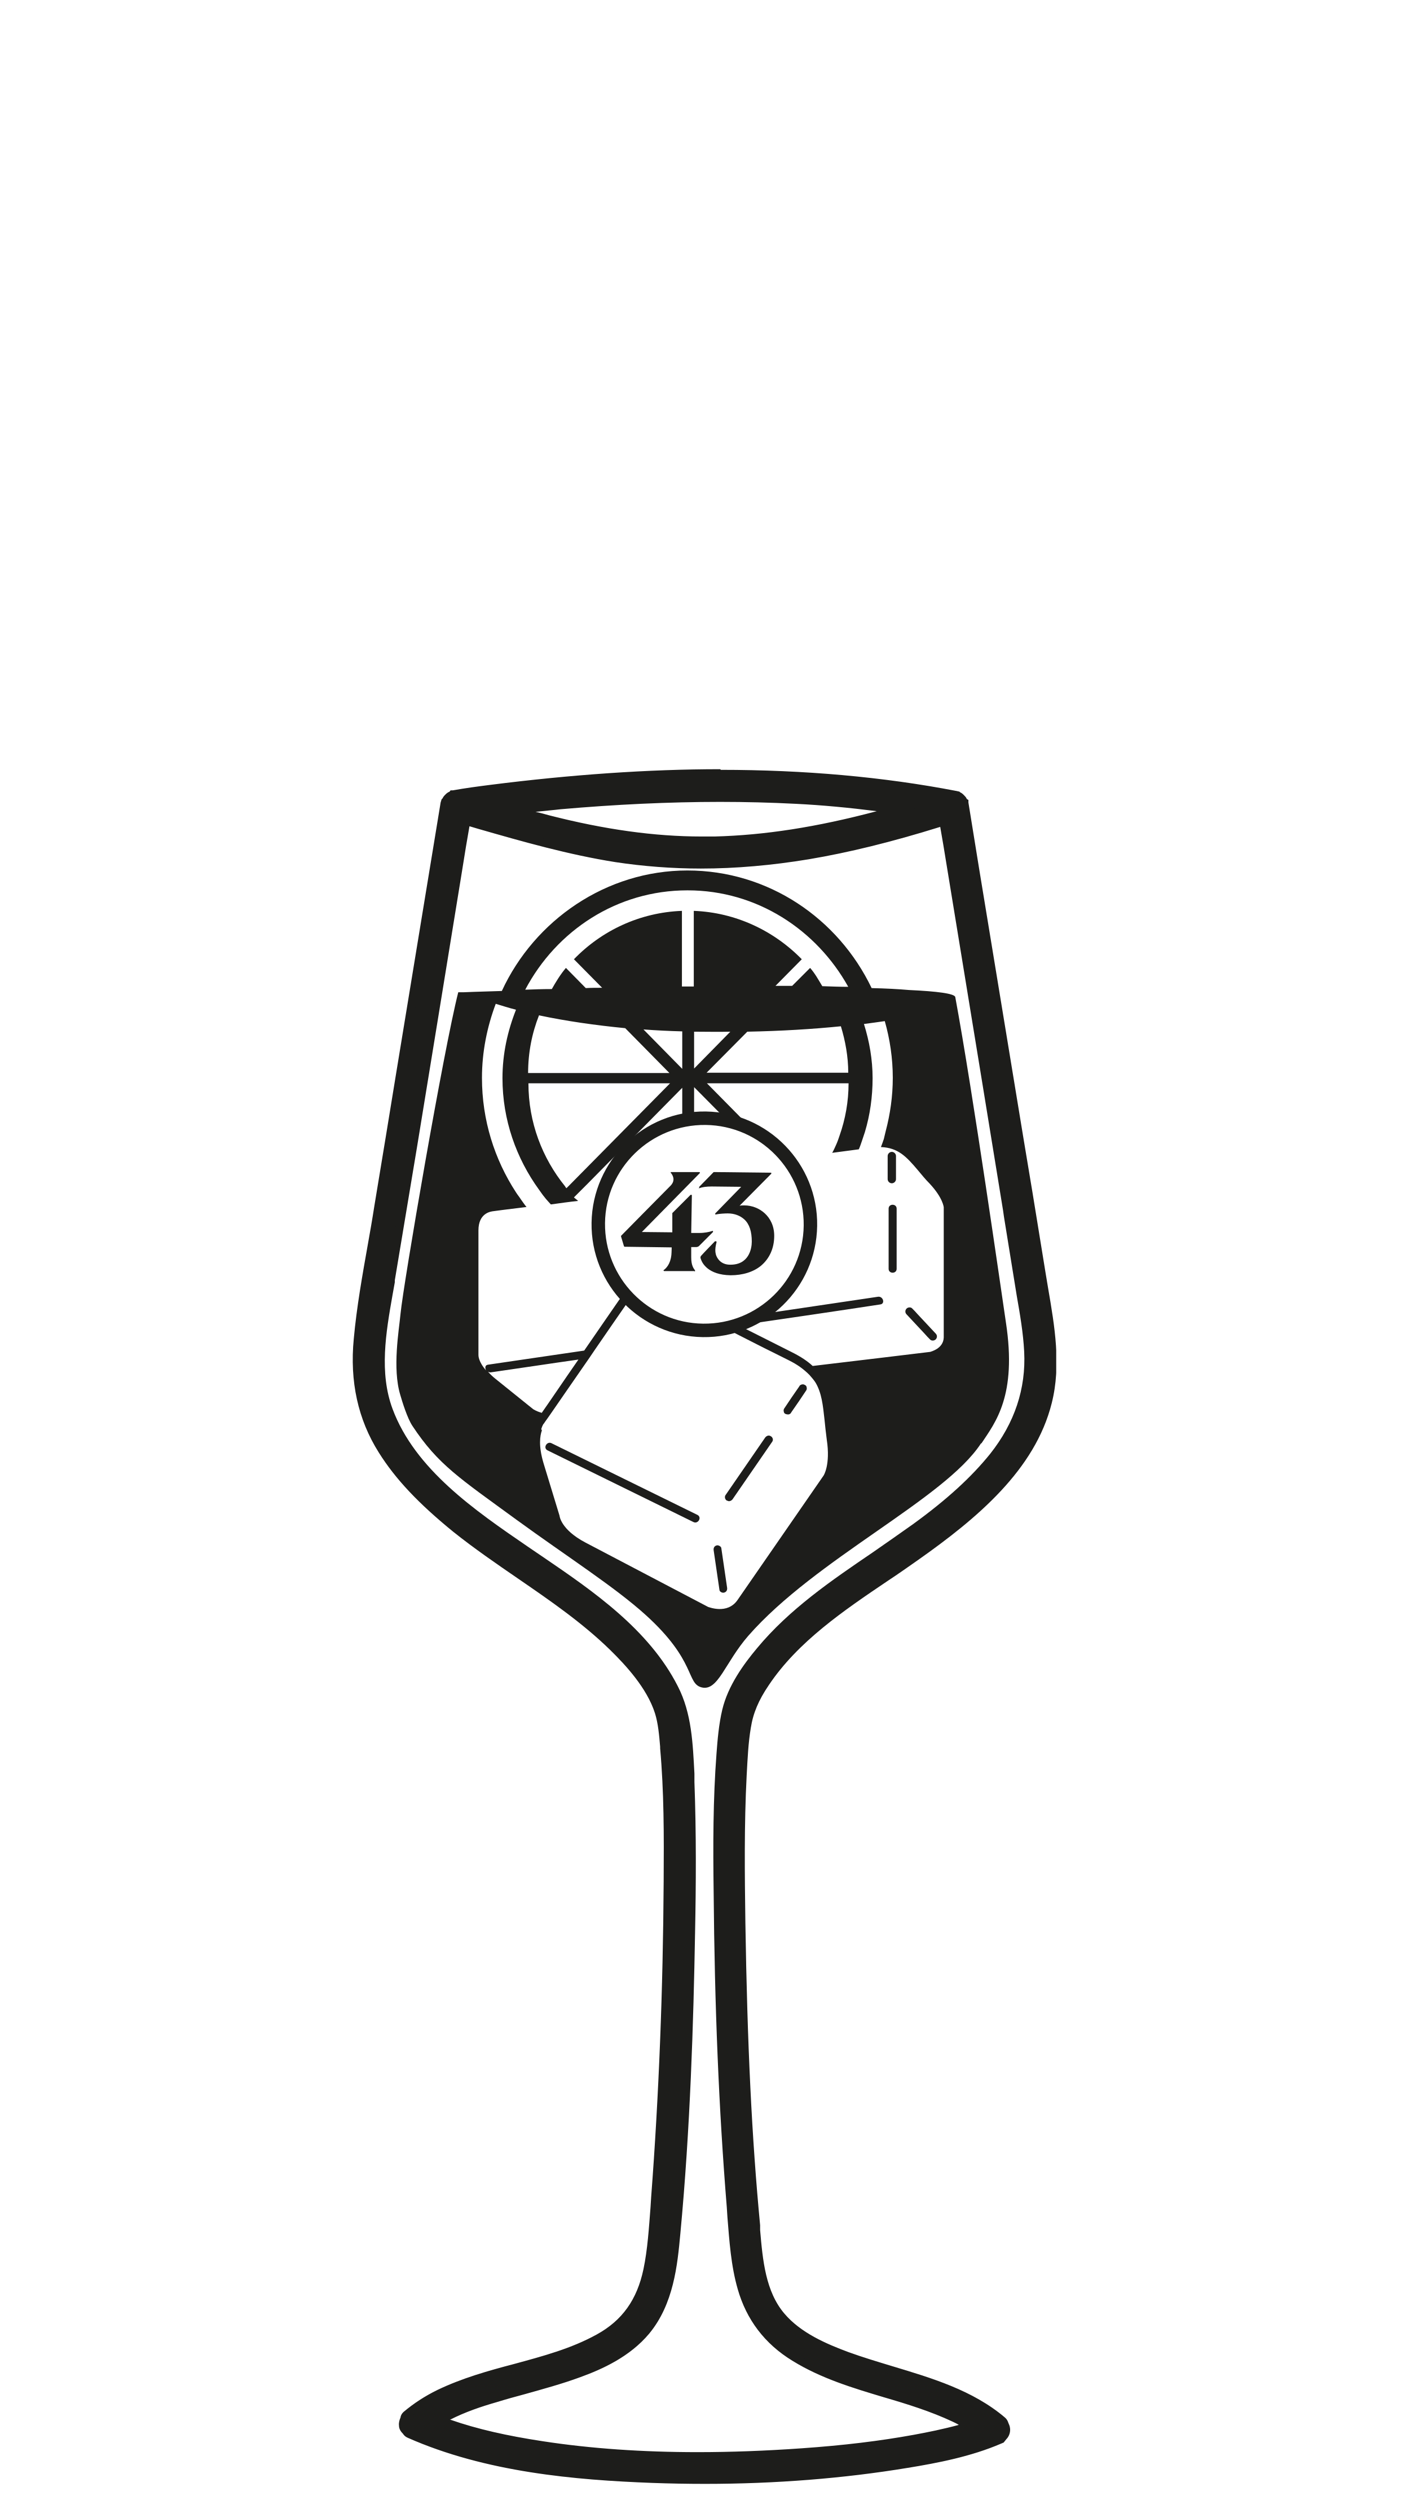 <?xml version="1.0" encoding="UTF-8"?> <svg xmlns="http://www.w3.org/2000/svg" width="44" height="78" viewBox="0 0 44 78" fill="none"><g clip-path="url(#clip0_2321_72)"><g clip-path="url(#clip1_2321_72)"><path d="M22 77.38C21.45 77.38 20.9 77.37 20.35 77.35C17.96 77.26 15.19 77.03 12.77 75.95L12.73 75.93L12.68 75.86C12.62 75.8 12.58 75.73 12.58 75.64C12.57 75.59 12.58 75.53 12.61 75.49C12.63 75.42 12.65 75.38 12.69 75.34C12.99 75.08 13.34 74.86 13.72 74.68C14.47 74.32 15.29 74.1 16.09 73.88C16.97 73.64 17.89 73.4 18.7 72.95C19.53 72.49 20.01 71.82 20.22 70.83C20.35 70.2 20.4 69.53 20.44 68.89L20.46 68.57C20.7 65.4 20.83 62.09 20.85 58.72C20.85 57.23 20.85 55.88 20.74 54.54C20.71 54.13 20.67 53.76 20.57 53.42C20.31 52.6 19.63 51.87 19.14 51.39C18.27 50.53 17.24 49.83 16.24 49.15C15.57 48.69 14.87 48.21 14.23 47.69C13.15 46.82 12.45 46.07 11.93 45.25C11.3 44.24 11.04 43.08 11.17 41.78C11.26 40.8 11.44 39.8 11.61 38.84C11.68 38.44 11.75 38.05 11.82 37.65L13.87 25.06C13.91 24.96 13.94 24.91 13.99 24.87L14.01 24.85L14.11 24.8C14.53 24.72 14.92 24.67 15.3 24.62C17.82 24.29 20.24 24.13 22.48 24.13C25.08 24.13 27.54 24.35 29.81 24.79C29.91 24.82 29.95 24.87 29.99 24.91L30.01 24.93L30.07 25.03L30.27 26.19L32.58 40.24C32.78 41.4 32.99 42.59 32.69 43.75C32.18 45.79 30.4 47.27 28.56 48.58C28.25 48.79 27.94 49.01 27.62 49.22C26.23 50.16 24.8 51.13 23.87 52.51C23.54 53 23.37 53.43 23.29 53.89C23.21 54.38 23.19 54.88 23.16 55.4C23.08 56.95 23.1 58.52 23.12 59.99C23.18 63.8 23.32 66.72 23.57 69.44V69.59C23.66 70.51 23.76 71.56 24.38 72.28C24.92 72.9 25.72 73.26 26.44 73.52C26.88 73.68 27.35 73.82 27.82 73.96C29.04 74.32 30.3 74.7 31.28 75.54L31.31 75.56L31.35 75.64C31.39 75.73 31.41 75.79 31.39 75.86C31.39 75.92 31.35 75.99 31.3 76.03L31.28 76.06L31.2 76.13C30.26 76.54 29.22 76.73 28.31 76.88C26.32 77.21 24.2 77.38 22 77.38ZM13.74 75.53C14.64 75.86 15.65 76.11 16.9 76.29C18.4 76.52 20.03 76.63 21.75 76.63C22.78 76.63 23.88 76.59 25.01 76.51C26.31 76.42 27.46 76.28 28.51 76.09C29.04 75.99 29.64 75.88 30.22 75.7C30.07 75.61 29.92 75.53 29.76 75.45C29.08 75.12 28.33 74.9 27.61 74.69C26.65 74.4 25.65 74.11 24.78 73.56C23.94 73.04 23.38 72.31 23.12 71.39C22.92 70.67 22.86 69.92 22.81 69.18L22.79 68.86C22.55 65.8 22.41 62.59 22.38 59.05C22.37 57.58 22.36 56.15 22.47 54.71C22.5 54.29 22.54 53.82 22.64 53.37C22.81 52.64 23.3 51.99 23.7 51.51C24.7 50.31 26.01 49.41 27.28 48.55C27.71 48.26 28.14 47.96 28.56 47.66C29.63 46.88 30.4 46.18 30.99 45.45C31.78 44.47 32.15 43.37 32.08 42.17C32.05 41.59 31.95 41.01 31.85 40.44L29.42 25.64C27.87 26.13 26.48 26.47 25.2 26.69C24.06 26.88 22.93 26.98 21.85 26.98C20.95 26.98 20.07 26.91 19.21 26.78C17.75 26.56 16.32 26.14 14.93 25.75L14.52 25.63L12.1 40.38C11.89 41.59 11.68 42.84 12.12 44C12.83 45.92 14.71 47.21 16.37 48.35L16.88 48.7C18.41 49.75 20.15 50.94 21.03 52.68C21.45 53.51 21.49 54.45 21.52 55.36V55.62C21.6 57.21 21.58 58.81 21.56 60.31C21.51 63.11 21.41 66.42 21.1 69.7C21.01 70.66 20.89 71.85 20.16 72.74C19.58 73.43 18.74 73.81 18.07 74.06C17.51 74.27 16.92 74.43 16.35 74.59C16.06 74.67 15.76 74.75 15.47 74.84C14.89 75.01 14.29 75.22 13.74 75.54V75.53ZM16.07 25.28C16.42 25.38 16.77 25.48 17.12 25.57C18.85 26.02 20.42 26.23 21.91 26.23C22.04 26.23 22.18 26.23 22.31 26.23C24.02 26.18 25.84 25.88 27.99 25.27C26.88 25.11 25.84 25.01 24.83 24.96C24.04 24.92 23.25 24.9 22.46 24.9C20.87 24.9 19.19 24.98 17.47 25.13C17 25.17 16.53 25.22 16.06 25.28H16.07Z" fill="#1D1D1B"></path><path d="M22.48 24.25C24.94 24.25 27.39 24.44 29.79 24.91C29.79 24.91 29.8 24.92 29.81 24.92C29.85 24.92 29.87 24.95 29.9 24.98C29.92 25 29.94 25.02 29.95 25.06C29.95 25.07 29.96 25.07 29.96 25.08C30.07 25.78 30.19 26.48 30.3 27.18C30.76 29.98 31.22 32.78 31.68 35.57C31.91 36.97 32.14 38.37 32.37 39.77C32.58 41.06 32.89 42.42 32.57 43.72C32.05 45.81 30.17 47.29 28.49 48.47C26.84 49.64 24.92 50.72 23.78 52.44C23.48 52.89 23.27 53.34 23.18 53.87C23.1 54.37 23.07 54.88 23.05 55.39C22.98 56.92 22.99 58.46 23.01 59.99C23.06 63.14 23.17 66.31 23.46 69.45C23.55 70.44 23.62 71.56 24.3 72.35C24.84 72.98 25.64 73.34 26.41 73.63C28.01 74.22 29.87 74.49 31.21 75.62C31.24 75.64 31.23 75.67 31.25 75.69C31.25 75.69 31.25 75.7 31.26 75.71C31.28 75.75 31.29 75.78 31.28 75.82C31.28 75.87 31.26 75.9 31.22 75.94C31.22 75.94 31.22 75.94 31.21 75.95C31.19 75.97 31.19 75.99 31.16 76.01C30.26 76.4 29.27 76.6 28.3 76.76C26.23 77.1 24.12 77.26 22.01 77.26C21.46 77.26 20.91 77.25 20.36 77.23C17.83 77.14 15.16 76.88 12.82 75.84C12.79 75.83 12.79 75.8 12.77 75.78C12.77 75.78 12.77 75.78 12.76 75.77C12.73 75.73 12.7 75.7 12.7 75.65C12.7 75.61 12.7 75.58 12.72 75.54C12.72 75.54 12.72 75.52 12.73 75.52C12.74 75.5 12.73 75.47 12.76 75.45C13.06 75.19 13.4 74.98 13.76 74.81C15.35 74.04 17.19 73.93 18.74 73.08C19.63 72.59 20.12 71.86 20.32 70.87C20.47 70.12 20.51 69.35 20.57 68.59C20.82 65.31 20.94 62.02 20.96 58.73C20.96 57.34 20.96 55.93 20.85 54.54C20.82 54.16 20.79 53.76 20.67 53.39C20.42 52.59 19.8 51.88 19.21 51.31C17.74 49.87 15.89 48.89 14.29 47.6C13.43 46.91 12.61 46.13 12.02 45.19C11.37 44.15 11.16 43.01 11.28 41.8C11.41 40.42 11.7 39.05 11.93 37.68C12.16 36.28 12.39 34.88 12.62 33.48C13.08 30.68 13.54 27.88 14 25.09C14 25.07 14.02 25.07 14.02 25.06C14.03 25.02 14.05 25 14.08 24.98C14.1 24.96 14.12 24.94 14.16 24.93C14.16 24.93 14.17 24.92 14.18 24.92C14.56 24.86 14.95 24.81 15.33 24.76C17.69 24.45 20.09 24.27 22.49 24.27M21.91 26.35C22.05 26.35 22.18 26.35 22.32 26.35C24.45 26.29 26.55 25.84 28.59 25.23C27.35 25.04 26.11 24.9 24.85 24.84C24.06 24.8 23.27 24.78 22.47 24.78C20.8 24.78 19.13 24.86 17.47 25.01C16.79 25.07 16.12 25.14 15.44 25.23C15.99 25.39 16.53 25.55 17.08 25.69C18.66 26.1 20.27 26.36 21.9 26.36M21.75 76.76C22.84 76.76 23.93 76.71 25.02 76.64C26.2 76.55 27.38 76.43 28.54 76.21C29.2 76.09 29.87 75.95 30.51 75.73C30.29 75.58 30.06 75.45 29.82 75.33C28.22 74.57 26.37 74.38 24.84 73.45C24.04 72.96 23.49 72.26 23.24 71.35C23.01 70.54 22.97 69.68 22.91 68.85C22.65 65.59 22.53 62.32 22.5 59.05C22.49 57.61 22.48 56.16 22.59 54.72C22.62 54.28 22.66 53.83 22.76 53.4C22.92 52.73 23.36 52.11 23.79 51.59C25.11 50 26.98 48.96 28.63 47.76C29.52 47.11 30.39 46.39 31.08 45.52C31.86 44.54 32.27 43.42 32.2 42.16C32.16 41.45 32.02 40.74 31.91 40.03C31.8 39.33 31.68 38.63 31.57 37.93C31.34 36.51 31.1 35.09 30.87 33.67C30.42 30.94 29.97 28.21 29.53 25.47C28.11 25.92 26.66 26.31 25.19 26.56C24.09 26.75 22.98 26.85 21.86 26.85C20.99 26.85 20.11 26.79 19.24 26.65C17.61 26.4 16.02 25.92 14.44 25.47C14.34 26.09 14.24 26.7 14.14 27.32C13.68 30.12 13.22 32.92 12.76 35.71C12.53 37.13 12.29 38.55 12.06 39.97C11.84 41.32 11.52 42.72 12.02 44.05C12.78 46.09 14.83 47.43 16.55 48.61C18.18 49.73 20.02 50.92 20.94 52.73C21.39 53.61 21.39 54.65 21.43 55.61C21.5 57.17 21.48 58.73 21.45 60.29C21.39 63.42 21.29 66.56 20.99 69.67C20.89 70.71 20.77 71.81 20.07 72.65C19.55 73.28 18.78 73.65 18.03 73.93C17.18 74.24 16.3 74.45 15.44 74.71C14.76 74.91 14.07 75.16 13.47 75.56C14.57 75.99 15.73 76.25 16.89 76.42C18.5 76.66 20.13 76.76 21.76 76.76M22.48 24C20.23 24 17.81 24.17 15.29 24.49C14.9 24.54 14.52 24.59 14.13 24.66H14.06L14.03 24.7C13.98 24.72 13.94 24.75 13.91 24.78C13.87 24.82 13.83 24.86 13.81 24.91L13.78 24.94L13.75 25.04L12.82 30.7L12.37 33.44L12.04 35.46L11.68 37.64C11.62 38.03 11.55 38.43 11.48 38.82C11.31 39.78 11.13 40.78 11.04 41.77C10.91 43.1 11.17 44.29 11.82 45.32C12.34 46.15 13.06 46.91 14.14 47.79C14.79 48.31 15.49 48.79 16.16 49.25C17.15 49.93 18.17 50.63 19.04 51.48C19.52 51.95 20.19 52.67 20.44 53.46C20.54 53.78 20.57 54.15 20.6 54.5V54.55C20.72 55.89 20.72 57.23 20.71 58.71C20.69 62.09 20.56 65.4 20.32 68.55L20.3 68.87C20.25 69.51 20.21 70.18 20.08 70.8C19.88 71.75 19.42 72.4 18.62 72.84C17.82 73.28 16.96 73.51 16.04 73.76C15.24 73.97 14.42 74.2 13.65 74.57C13.26 74.76 12.91 74.99 12.6 75.25C12.53 75.31 12.5 75.39 12.5 75.42C12.5 75.42 12.5 75.43 12.49 75.45C12.47 75.5 12.44 75.58 12.45 75.68C12.45 75.81 12.54 75.9 12.57 75.93C12.59 75.96 12.63 76.02 12.72 76.06C15.16 77.14 17.95 77.38 20.35 77.47C20.9 77.49 21.45 77.5 22 77.5C24.2 77.5 26.33 77.33 28.33 77C29.25 76.85 30.3 76.65 31.25 76.24L31.32 76.21L31.4 76.11C31.45 76.06 31.51 75.97 31.52 75.85C31.53 75.75 31.5 75.67 31.48 75.63L31.46 75.58C31.46 75.58 31.44 75.5 31.36 75.43C30.36 74.58 29.08 74.2 27.85 73.83C27.39 73.69 26.92 73.55 26.48 73.39C25.78 73.13 24.99 72.79 24.48 72.19C23.89 71.5 23.8 70.52 23.72 69.58V69.43C23.46 66.71 23.32 63.8 23.26 59.99C23.24 58.52 23.22 56.94 23.3 55.4C23.33 54.86 23.35 54.38 23.43 53.91C23.5 53.46 23.67 53.05 23.99 52.58C24.9 51.22 26.33 50.25 27.71 49.32C28.03 49.11 28.34 48.89 28.64 48.68C30.5 47.37 32.3 45.86 32.82 43.78C33.12 42.59 32.91 41.38 32.71 40.21L32.63 39.73L32.22 37.21L31.94 35.53L30.56 27.14L30.39 26.09L30.22 25.04V24.96L30.17 24.93C30.15 24.88 30.12 24.85 30.1 24.83C30.07 24.8 30.03 24.75 29.96 24.72L29.94 24.7L29.85 24.68C27.57 24.24 25.1 24.02 22.49 24.02L22.48 24ZM16.72 25.33C16.98 25.3 17.24 25.28 17.49 25.25C19.2 25.1 20.88 25.02 22.47 25.02C23.27 25.02 24.06 25.04 24.83 25.08C25.65 25.12 26.49 25.2 27.36 25.31C25.48 25.81 23.85 26.06 22.3 26.1C22.17 26.1 22.03 26.1 21.9 26.1C20.42 26.1 18.86 25.88 17.14 25.44C17 25.4 16.85 25.36 16.71 25.33H16.72ZM14.04 75.5C14.51 75.26 15.01 75.09 15.5 74.95C15.79 74.86 16.08 74.78 16.38 74.7C16.95 74.54 17.54 74.38 18.11 74.17C18.8 73.92 19.66 73.53 20.26 72.81C21.02 71.89 21.14 70.68 21.23 69.7C21.54 66.42 21.64 63.11 21.69 60.3C21.72 58.81 21.73 57.21 21.67 55.6V55.34C21.62 54.42 21.59 53.46 21.15 52.61C20.25 50.84 18.5 49.64 16.96 48.59L16.68 48.4L16.46 48.25C14.81 47.12 12.95 45.84 12.25 43.96C11.83 42.83 12.04 41.59 12.25 40.4L12.32 40.01V39.95L13.02 35.75L13.67 31.77L14.39 27.35L14.54 26.42L14.65 25.78L14.92 25.86C16.31 26.26 17.75 26.67 19.21 26.9C20.07 27.03 20.97 27.1 21.87 27.1C22.96 27.1 24.09 27 25.24 26.81C26.49 26.6 27.83 26.27 29.34 25.8L29.44 26.38L30.64 33.71L31.3 37.76L31.33 37.97L31.67 40.07L31.73 40.44C31.83 41.01 31.93 41.59 31.96 42.17C32.02 43.33 31.66 44.4 30.9 45.36C30.32 46.08 29.56 46.78 28.5 47.55C28.08 47.85 27.66 48.14 27.23 48.44C25.95 49.31 24.63 50.21 23.62 51.43C23.21 51.92 22.72 52.59 22.54 53.34C22.43 53.8 22.39 54.3 22.36 54.7C22.25 56.14 22.25 57.58 22.27 59.05C22.3 62.59 22.43 65.8 22.68 68.87L22.7 69.18C22.76 69.92 22.81 70.69 23.02 71.42C23.29 72.37 23.86 73.13 24.73 73.66C25.62 74.21 26.62 74.51 27.59 74.8C28.31 75.01 29.05 75.24 29.73 75.56C29.79 75.59 29.86 75.62 29.92 75.66C29.44 75.79 28.95 75.89 28.51 75.97C27.47 76.16 26.32 76.3 25.02 76.39C23.89 76.47 22.8 76.51 21.77 76.51C20.06 76.51 18.44 76.4 16.94 76.17C15.82 76 14.89 75.79 14.06 75.5H14.04Z" fill="#1D1D1B"></path><path d="M30.63 45.03C31.06 44.38 31.74 43.55 31.39 41.26C31.26 40.39 30.36 34.08 29.81 31.11C29.79 31 29.24 30.93 28.37 30.89C28.03 30.86 27.64 30.84 27.2 30.83C26.16 28.66 23.98 27.16 21.45 27.16C18.92 27.16 16.68 28.71 15.66 30.92C14.92 30.94 14.46 30.96 14.46 30.96C14.46 30.96 14.46 30.96 14.47 30.96C14.36 30.96 14.3 30.96 14.3 30.96C13.84 32.77 12.59 40.06 12.5 40.98C12.45 41.51 12.24 42.69 12.49 43.52C12.55 43.73 12.71 44.25 12.87 44.49C13.67 45.7 14.34 46.12 16.12 47.42C17.7 48.57 19.19 49.52 20.15 50.39C21.74 51.83 21.41 52.53 21.9 52.65C22.41 52.77 22.62 51.88 23.35 51.04C25.46 48.63 29.47 46.78 30.61 45.04L30.63 45.03ZM18.79 38.16C18.79 38.16 18.8 38.09 18.8 38.05C18.81 37.8 18.86 37.56 18.92 37.33C18.95 37.24 18.97 37.15 19.01 37.07C19.05 36.98 19.08 36.89 19.13 36.8C19.55 35.94 20.34 35.31 21.29 35.1C21.41 35.07 21.53 35.06 21.66 35.05C21.78 35.04 21.9 35.02 22.02 35.02C22.32 35.02 22.6 35.08 22.87 35.16C23.25 35.27 23.59 35.44 23.9 35.67C23.92 35.69 23.94 35.7 23.96 35.72C24.05 35.79 24.14 35.86 24.22 35.94C24.29 36.01 24.35 36.09 24.42 36.17C24.46 36.21 24.49 36.26 24.53 36.31C24.91 36.82 25.15 37.45 25.16 38.13C25.16 38.17 25.17 38.22 25.17 38.26C25.17 38.52 25.13 38.76 25.06 39C24.83 39.91 24.21 40.66 23.38 41.07C23.25 41.13 23.13 41.19 22.99 41.23C22.99 41.23 22.98 41.23 22.97 41.23C22.93 41.24 22.88 41.26 22.84 41.27C22.8 41.28 22.76 41.3 22.72 41.31C22.7 41.31 22.69 41.32 22.67 41.32C22.6 41.33 22.54 41.35 22.47 41.36C22.47 41.36 22.47 41.36 22.46 41.36C22.34 41.38 22.22 41.39 22.1 41.39C22.05 41.39 21.99 41.4 21.94 41.4C21.91 41.4 21.88 41.4 21.85 41.39C21.76 41.39 21.68 41.37 21.6 41.36C21.06 41.29 20.56 41.11 20.14 40.81C20.05 40.75 19.97 40.67 19.89 40.6C19.84 40.56 19.79 40.52 19.74 40.48C19.71 40.45 19.68 40.42 19.65 40.39C19.62 40.36 19.6 40.32 19.57 40.29C19.41 40.11 19.28 39.91 19.17 39.69C19.03 39.43 18.92 39.15 18.86 38.86C18.81 38.64 18.79 38.41 18.79 38.17V38.16ZM17.67 37.07C17.67 37.07 17.64 37.03 17.63 37.01C16.92 36.13 16.49 35.02 16.49 33.8H20.91L17.76 36.99L17.68 37.07H17.67ZM16.89 44.59C16.92 44.49 16.96 44.42 16.97 44.42C16.97 44.42 16.99 44.39 17.01 44.36C17.05 44.31 17.1 44.23 17.18 44.12C17.44 43.74 17.92 43.05 18.39 42.37C18.45 42.28 18.52 42.18 18.58 42.09C18.98 41.51 19.35 40.97 19.54 40.7C19.58 40.64 19.62 40.6 19.66 40.56C19.73 40.63 19.82 40.69 19.9 40.76C19.98 40.83 20.06 40.9 20.15 40.96C20.58 41.25 21.07 41.42 21.61 41.49C21.69 41.49 21.78 41.52 21.86 41.52C21.89 41.52 21.92 41.52 21.95 41.53C22.01 41.53 22.06 41.52 22.11 41.52C22.26 41.52 22.41 41.51 22.55 41.48C22.59 41.48 22.63 41.47 22.67 41.46C22.79 41.52 22.92 41.59 23.04 41.65C23.42 41.84 23.78 42.03 24.09 42.18C24.29 42.28 24.47 42.37 24.61 42.44C24.75 42.51 24.87 42.58 24.98 42.66C25.09 42.74 25.18 42.82 25.26 42.9C25.33 42.98 25.4 43.06 25.45 43.14C25.64 43.46 25.68 43.84 25.73 44.3C25.75 44.49 25.77 44.7 25.8 44.92C25.92 45.71 25.7 46.04 25.7 46.04L23.01 49.93C22.69 50.38 22.12 50.14 22.1 50.14C22.1 50.14 19.15 48.59 18.27 48.13C17.49 47.72 17.46 47.29 17.46 47.29L16.96 45.65C16.8 45.11 16.85 44.8 16.91 44.63L16.89 44.59ZM27.86 33.63C27.86 34.2 27.78 34.76 27.64 35.29C27.62 35.37 27.6 35.46 27.58 35.54C27.55 35.63 27.52 35.71 27.49 35.79C28.02 35.81 28.28 36.08 28.65 36.52C28.76 36.65 28.87 36.79 29.01 36.93C29.43 37.38 29.45 37.67 29.45 37.67V41.73C29.44 42.08 29.05 42.17 29.03 42.18C29.03 42.18 26.22 42.52 25.36 42.62C25.2 42.47 24.99 42.33 24.71 42.19C24.37 42.02 23.8 41.73 23.2 41.43C23.16 41.39 23.12 41.35 23.08 41.32C23.1 41.32 23.12 41.34 23.15 41.34C24.59 41.13 26.03 40.92 27.47 40.7C27.63 40.68 27.56 40.44 27.4 40.46C26.19 40.64 24.97 40.82 23.76 41C24.5 40.52 25.04 39.76 25.23 38.87C25.27 38.67 25.3 38.47 25.3 38.25C25.3 38.17 25.28 38.09 25.28 38.01C25.25 37.54 25.13 37.1 24.92 36.7C24.82 36.5 24.7 36.32 24.56 36.15C24.5 36.07 24.44 35.99 24.38 35.92C24.3 35.84 24.22 35.77 24.13 35.7C23.94 35.54 23.74 35.4 23.53 35.29L22.06 33.8H26.48C26.48 34.37 26.38 34.92 26.2 35.43C26.17 35.52 26.14 35.61 26.1 35.7C26.06 35.79 26.02 35.88 25.97 35.97C26.28 35.93 26.57 35.89 26.8 35.86C26.84 35.77 26.87 35.68 26.9 35.59C26.93 35.5 26.96 35.41 26.99 35.32C27.15 34.79 27.23 34.22 27.23 33.64C27.23 33.06 27.13 32.49 26.96 31.95C27.19 31.92 27.4 31.89 27.61 31.86C27.77 32.42 27.86 33.02 27.86 33.63ZM21.66 32.19C22.04 32.19 22.42 32.2 22.79 32.19L21.66 33.34V32.18V32.19ZM26.24 32.02C26.38 32.48 26.47 32.97 26.47 33.47H22.05L23.32 32.19C24.37 32.17 25.36 32.11 26.25 32.02H26.24ZM16.48 33.48C16.48 32.84 16.6 32.24 16.82 31.68C17.67 31.86 18.58 31.99 19.51 32.08L20.89 33.48H16.47H16.48ZM20.08 32.12C20.48 32.15 20.89 32.17 21.29 32.18V33.35L20.08 32.12ZM21.66 33.92L22.69 34.96C22.48 34.91 22.25 34.89 22.03 34.88C21.9 34.88 21.79 34.9 21.66 34.91V33.91V33.92ZM16.9 44.08C16.72 44.03 16.65 43.97 16.64 43.97L15.46 43.02C15.36 42.94 15.29 42.87 15.23 42.8C15.25 42.81 15.28 42.82 15.31 42.82C16.22 42.69 17.13 42.55 18.05 42.42C17.57 43.11 17.12 43.78 16.9 44.09V44.08ZM21.46 27.78C23.62 27.78 25.48 29.01 26.47 30.79C26.21 30.79 25.94 30.78 25.66 30.77C25.54 30.57 25.43 30.37 25.28 30.2L24.72 30.76C24.55 30.76 24.38 30.76 24.2 30.76L25.02 29.93C24.15 29.04 22.96 28.47 21.65 28.42V30.78C21.53 30.78 21.4 30.78 21.28 30.78V28.42C19.96 28.47 18.77 29.04 17.91 29.93L18.79 30.82C18.62 30.82 18.45 30.82 18.28 30.83L17.66 30.2C17.49 30.4 17.35 30.63 17.22 30.86C16.92 30.86 16.65 30.87 16.39 30.88C17.36 29.04 19.25 27.78 21.45 27.78H21.46ZM16.1 31.51C15.84 32.17 15.68 32.88 15.68 33.64C15.68 34.94 16.11 36.14 16.82 37.12C16.88 37.2 16.93 37.28 16.99 37.35C17.05 37.43 17.12 37.5 17.19 37.58C17.47 37.54 17.76 37.5 18.04 37.47C18 37.43 17.95 37.4 17.91 37.36L18.05 37.22L18.34 36.93L21.29 33.94V34.98C20.26 35.2 19.4 35.9 18.97 36.83C18.93 36.92 18.9 37.01 18.87 37.1C18.84 37.19 18.81 37.27 18.78 37.36C18.73 37.56 18.69 37.77 18.68 37.99C18.68 38.05 18.66 38.11 18.66 38.17C18.66 38.38 18.68 38.59 18.71 38.79C18.76 39.09 18.86 39.36 18.99 39.63C19.12 39.9 19.29 40.16 19.48 40.38C19.43 40.44 19.37 40.49 19.32 40.56C19.11 40.86 18.68 41.49 18.23 42.14C17.23 42.29 16.23 42.43 15.23 42.58C15.13 42.59 15.13 42.69 15.17 42.76C14.93 42.49 14.93 42.3 14.93 42.28V38.39C14.93 37.85 15.31 37.8 15.4 37.79C15.4 37.79 15.84 37.73 16.43 37.66C16.37 37.59 16.32 37.51 16.26 37.43C16.21 37.35 16.15 37.28 16.1 37.2C15.43 36.17 15.04 34.95 15.04 33.63C15.04 32.82 15.2 32.04 15.47 31.32C15.67 31.38 15.88 31.45 16.09 31.5L16.1 31.51Z" fill="#1D1D1B"></path><path d="M27.73 37.71V39.59C27.73 39.75 27.98 39.75 27.98 39.59V37.71C27.98 37.55 27.73 37.55 27.73 37.71Z" fill="#1D1D1B"></path><path d="M27.83 36.92C27.9 36.92 27.96 36.86 27.96 36.79V36.07C27.96 36 27.9 35.94 27.83 35.94C27.76 35.94 27.7 36 27.7 36.07V36.79C27.7 36.86 27.76 36.92 27.83 36.92Z" fill="#1D1D1B"></path><path d="M28.86 41.62C28.91 41.68 28.97 41.74 29.02 41.79C29.06 41.84 29.15 41.84 29.2 41.79C29.25 41.74 29.25 41.66 29.2 41.61C29.01 41.41 28.82 41.2 28.63 41C28.58 40.94 28.52 40.88 28.47 40.83C28.43 40.78 28.34 40.78 28.29 40.83C28.24 40.88 28.24 40.96 28.29 41.01C28.48 41.21 28.67 41.42 28.86 41.62Z" fill="#1D1D1B"></path><path d="M22.69 46.82C22.75 46.86 22.82 46.83 22.86 46.78C23.27 46.18 23.69 45.58 24.1 44.98C24.14 44.92 24.11 44.84 24.05 44.81C23.99 44.77 23.92 44.8 23.88 44.85C23.47 45.45 23.05 46.05 22.64 46.65C22.6 46.71 22.63 46.79 22.68 46.82H22.69Z" fill="#1D1D1B"></path><path d="M24.52 44.12C24.52 44.12 24.58 44.14 24.62 44.13C24.65 44.12 24.68 44.1 24.69 44.07C24.85 43.84 25.01 43.61 25.16 43.38C25.18 43.35 25.18 43.31 25.17 43.28C25.17 43.25 25.14 43.22 25.11 43.21C25.08 43.19 25.05 43.19 25.01 43.2C24.98 43.21 24.95 43.23 24.94 43.26C24.78 43.49 24.62 43.72 24.47 43.95C24.45 43.98 24.45 44.02 24.46 44.05C24.46 44.08 24.49 44.11 24.52 44.12Z" fill="#1D1D1B"></path><path d="M22.6 49.69C22.67 49.67 22.7 49.61 22.69 49.54C22.63 49.13 22.57 48.72 22.51 48.31C22.51 48.25 22.41 48.2 22.36 48.22C22.29 48.24 22.26 48.3 22.27 48.37C22.33 48.78 22.39 49.19 22.45 49.6C22.45 49.67 22.55 49.71 22.6 49.69Z" fill="#1D1D1B"></path><path d="M17.08 45.25C18.6 46 20.12 46.74 21.64 47.49C21.78 47.56 21.91 47.35 21.77 47.27C20.25 46.52 18.73 45.78 17.21 45.03C17.07 44.96 16.94 45.17 17.08 45.25Z" fill="#1D1D1B"></path><path d="M21.93 41.72C23.87 41.75 25.47 40.19 25.5 38.25C25.53 36.31 23.97 34.71 22.03 34.68C20.09 34.65 18.49 36.21 18.46 38.15C18.43 40.09 19.99 41.69 21.93 41.72ZM22.02 35.1C23.73 35.12 25.1 36.53 25.08 38.24C25.06 39.95 23.65 41.32 21.94 41.3C20.23 41.28 18.86 39.87 18.88 38.16C18.9 36.45 20.31 35.08 22.02 35.1Z" fill="#1D1D1B"></path><path d="M21.8 37.07C21.8 37.07 21.82 37.08 21.83 37.07C21.91 37.04 22.04 37.02 22.21 37.02C22.36 37.02 23.13 37.03 23.13 37.03L22.32 37.86C22.32 37.86 22.32 37.88 22.32 37.89C22.32 37.89 22.34 37.9 22.35 37.89C22.45 37.87 22.62 37.86 22.71 37.86C22.92 37.86 23.1 37.93 23.23 38.05C23.39 38.2 23.46 38.43 23.46 38.74C23.46 38.96 23.37 39.47 22.78 39.46C22.64 39.46 22.52 39.41 22.44 39.32C22.3 39.16 22.3 38.99 22.36 38.76C22.36 38.74 22.36 38.73 22.34 38.73C22.34 38.73 22.32 38.73 22.31 38.73C22.31 38.73 21.96 39.09 21.89 39.17C21.85 39.21 21.85 39.24 21.88 39.31C21.91 39.39 22.08 39.78 22.8 39.79C23.17 39.79 23.51 39.69 23.75 39.49C24.01 39.27 24.16 38.95 24.16 38.56C24.16 37.95 23.68 37.61 23.23 37.61C23.18 37.61 23.13 37.61 23.08 37.62L24.07 36.62V36.6C24.07 36.6 24.06 36.59 24.05 36.59L22.29 36.57C22.29 36.57 22.28 36.57 22.27 36.57L21.82 37.03C21.82 37.03 21.82 37.05 21.82 37.06L21.8 37.07Z" fill="#1D1D1B"></path><path d="M20.95 39.16C20.92 39.44 20.79 39.57 20.71 39.63C20.71 39.63 20.7 39.65 20.71 39.65C20.71 39.65 20.72 39.66 20.73 39.66H21.67V39.67C21.68 39.67 21.69 39.67 21.69 39.65V39.64C21.64 39.57 21.57 39.48 21.57 39.23V38.91H21.73C21.76 38.91 21.8 38.89 21.81 38.88L22.25 38.44C22.25 38.44 22.25 38.42 22.25 38.41C22.25 38.41 22.23 38.4 22.22 38.41C22.13 38.44 21.99 38.47 21.82 38.47H21.57L21.59 37.3C21.59 37.3 21.59 37.28 21.58 37.28C21.58 37.28 21.56 37.28 21.55 37.28L20.98 37.85C20.98 37.85 20.98 37.85 20.98 37.86V38.45L20.03 38.44L21.84 36.6V36.58C21.84 36.58 21.83 36.57 21.82 36.57H20.95H20.93V36.59C20.99 36.66 21.09 36.82 20.93 36.99C20.68 37.24 19.38 38.56 19.38 38.56C19.38 38.56 19.38 38.57 19.38 38.58L19.47 38.88C19.47 38.88 19.48 38.9 19.49 38.9L20.96 38.92C20.96 38.92 20.96 39.05 20.95 39.17V39.16Z" fill="#1D1D1B"></path></g></g><defs><clipPath id="clip0_2321_72"><rect width="43.73" height="77.53" fill="white"></rect></clipPath><clipPath id="clip1_2321_72"><rect width="21.96" height="53.5" fill="white" transform="translate(11 24)"></rect></clipPath></defs></svg> 